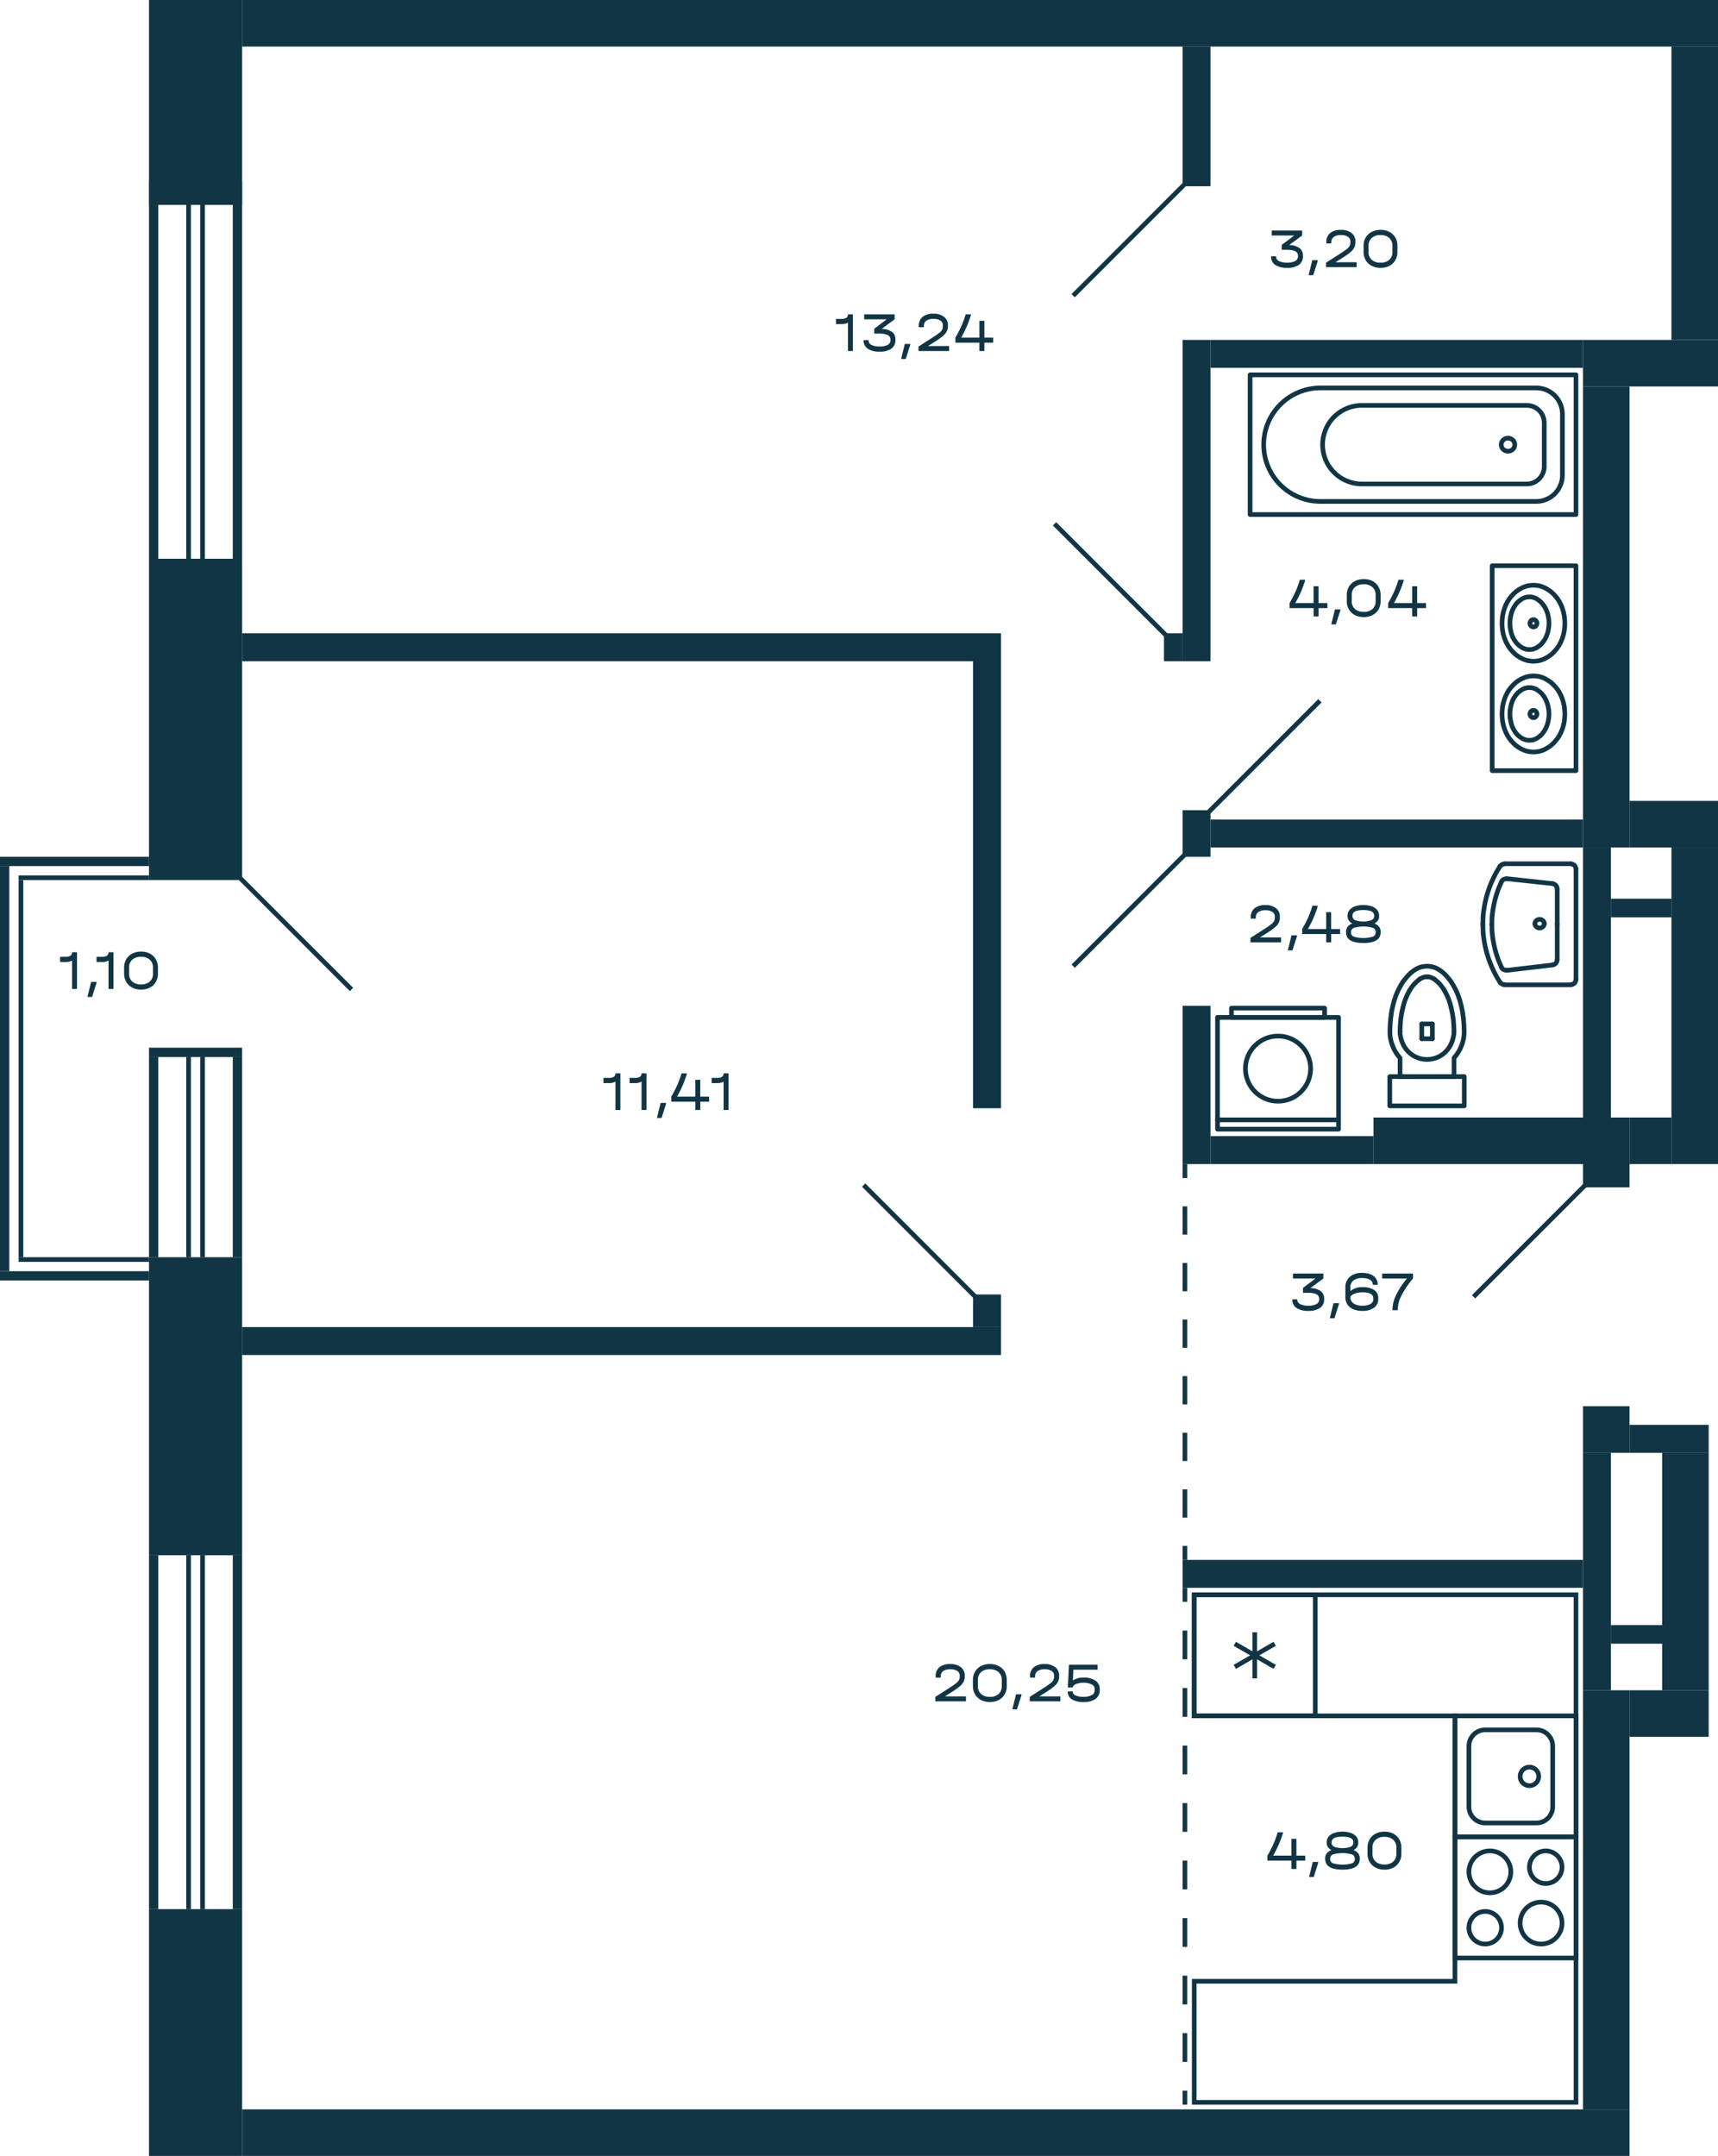 <svg xmlns="http://www.w3.org/2000/svg" width="369" height="463" viewBox="0 0 369 463">
  <title>M6_C2_22,24fl_4 (2)</title>
  <g id="Слой_2" data-name="Слой 2">
    <g id="M6_C2_22_24fl_4" data-name="M6_C2_22,24fl_4">
      <g id="sant">
        <g>
          <path d="M312.3,231.21v-3.993l.479-.6a8.627,8.627,0,0,0,1.677-4.318l.024-.8-.048-1.423-.12-1.4-.191-1.422-.288-1.373-.311-1.123-.383-1.1-.455-1.049-.551-1.023-.455-.749-.527-.673-.551-.649-.623-.6-.671-.524v.024l-.5-.324-.55-.275-.575-.174-.575-.1-.6-.05-.6.05-.575.1-.575.174-.55.275-.5.324V208.4l-.671.525-.623.6-.551.648-.527.674-.455.749-.551,1.023-.455,1.049-.383,1.1-.311,1.123-.288,1.373-.191,1.422-.12,1.4-.048,1.423h0l.024.8a8.627,8.627,0,0,0,1.677,4.318l.479.6v3.993Z" fill="none" stroke="#113544" stroke-linecap="round" stroke-linejoin="round"/>
          <path d="M300.7,221.5l.024.6c.974,7.236,10.57,7.236,11.544,0l.024-.6" fill="none" stroke="#113544" stroke-linecap="round" stroke-linejoin="round"/>
          <rect x="298.5" y="231.21" width="16" height="6.29" fill="none" stroke="#113544" stroke-linecap="round" stroke-linejoin="round"/>
          <polyline points="308.057 210.27 307.698 210.071 307.314 209.896 306.907 209.796 306.5 209.771" fill="none" stroke="#113544" stroke-linecap="round" stroke-linejoin="round"/>
          <line x1="307.65" y1="219.904" x2="305.374" y2="219.904" fill="none" stroke="#113544" stroke-linecap="round" stroke-linejoin="round"/>
          <line x1="307.65" y1="223.074" x2="305.374" y2="223.074" fill="none" stroke="#113544" stroke-linecap="round" stroke-linejoin="round"/>
          <polyline points="306.5 209.771 306.093 209.796 305.686 209.896 305.302 210.071 304.943 210.27" fill="none" stroke="#113544" stroke-linecap="round" stroke-linejoin="round"/>
          <polyline points="301.302 216.435 301.039 217.683 300.847 218.956 300.752 220.229 300.704 221.502" fill="none" stroke="#113544" stroke-linecap="round" stroke-linejoin="round"/>
          <polyline points="302.74 212.741 302.284 213.615 301.877 214.538 301.566 215.462 301.302 216.435" fill="none" stroke="#113544" stroke-linecap="round" stroke-linejoin="round"/>
          <polyline points="304.943 210.27 304.296 210.795 303.722 211.369 303.195 212.042 302.74 212.741" fill="none" stroke="#113544" stroke-linecap="round" stroke-linejoin="round"/>
          <line x1="305.374" y1="219.904" x2="305.374" y2="223.074" fill="none" stroke="#113544" stroke-linecap="round" stroke-linejoin="round"/>
          <polyline points="310.26 212.741 309.805 212.042 309.278 211.369 308.704 210.795 308.057 210.27" fill="none" stroke="#113544" stroke-linecap="round" stroke-linejoin="round"/>
          <polyline points="312.296 221.502 312.248 220.229 312.153 218.956 311.961 217.683 311.698 216.435" fill="none" stroke="#113544" stroke-linecap="round" stroke-linejoin="round"/>
          <polyline points="311.698 216.435 311.434 215.462 311.123 214.538 310.716 213.615 310.261 212.741" fill="none" stroke="#113544" stroke-linecap="round" stroke-linejoin="round"/>
          <line x1="307.65" y1="219.904" x2="307.65" y2="223.074" fill="none" stroke="#113544" stroke-linecap="round" stroke-linejoin="round"/>
        </g>
        <g>
          <rect x="288.5" y="60.5" width="30" height="70" fill="none" stroke="#113544" stroke-linecap="round" stroke-linejoin="round" transform="translate(399 -208) rotate(90)"/>
          <path d="M296.938,63.421h13.125a5.625,5.625,0,0,1,5.625,5.625v46.345A12.187,12.187,0,0,1,303.5,127.579h0a12.188,12.188,0,0,1-12.188-12.188V69.046a5.625,5.625,0,0,1,5.625-5.625Z" transform="translate(399 -208) rotate(90)" fill="none" stroke="#113544" stroke-linecap="round" stroke-linejoin="round"/>
          <path d="M303.194,71.7h9.375a3.75,3.75,0,0,1,3.75,3.75v35.418a8.437,8.437,0,0,1-8.437,8.437h0a8.438,8.438,0,0,1-8.438-8.438V75.447A3.75,3.75,0,0,1,303.194,71.7Z" transform="translate(403.382 -212.382) rotate(90)" fill="none" stroke="#113544" stroke-linecap="round" stroke-linejoin="round"/>
          <ellipse cx="323.895" cy="95.5" rx="1.461" ry="1.406" fill="none" stroke="#113544" stroke-linecap="round" stroke-linejoin="round"/>
        </g>
        <g>
          <polyline points="337.424 185.533 337.761 185.598 338.029 185.73 338.265 185.96 338.399 186.222 338.466 186.55" fill="none" stroke="#113544" stroke-linecap="round" stroke-linejoin="round"/>
          <path d="M318.5,198.5l.034-1.477a23.406,23.406,0,0,1,2.924-9.783l.74-1.248" fill="none" stroke="#113544" stroke-linecap="round" stroke-linejoin="round"/>
          <polyline points="322.231 185.992 322.466 185.763 322.769 185.598 323.105 185.533" fill="none" stroke="#113544" stroke-linecap="round" stroke-linejoin="round"/>
          <line x1="337.424" y1="185.5" x2="323.105" y2="185.5" fill="none" stroke="#113544" stroke-linecap="round" stroke-linejoin="round"/>
          <line x1="334.466" y1="198.5" x2="334.466" y2="206.182" fill="none" stroke="#113544" stroke-linecap="round" stroke-linejoin="round"/>
          <path d="M322.2,211.008l-.74-1.248a23.411,23.411,0,0,1-2.924-9.783L318.5,198.5" fill="none" stroke="#113544" stroke-linecap="round" stroke-linejoin="round"/>
          <path d="M322.51,207.774l-.538-1.247a22.6,22.6,0,0,1-1.513-6.632l-.034-1.346" fill="none" stroke="#113544" stroke-linecap="round" stroke-linejoin="round"/>
          <line x1="338.5" y1="210.449" x2="338.5" y2="186.55" fill="none" stroke="#113544" stroke-linecap="round" stroke-linejoin="round"/>
          <path d="M329.685,198.369l.038-.284a1.039,1.039,0,0,1,1.923,0l.039.284" fill="none" stroke="#113544" stroke-linecap="round" stroke-linejoin="round"/>
          <path d="M331.685,198.369l-.039.283a1.039,1.039,0,0,1-1.923,0l-.038-.283" fill="none" stroke="#113544" stroke-linecap="round" stroke-linejoin="round"/>
          <line x1="323.585" y1="188.701" x2="333.525" y2="189.768" fill="none" stroke="#113544" stroke-linecap="round" stroke-linejoin="round"/>
          <polyline points="322.51 189.325 322.678 189.062 322.946 188.865 323.249 188.767 323.552 188.734" fill="none" stroke="#113544" stroke-linecap="round" stroke-linejoin="round"/>
          <polyline points="333.492 189.8 333.794 189.866 334.063 190.03 334.265 190.26 334.399 190.523 334.433 190.818" fill="none" stroke="#113544" stroke-linecap="round" stroke-linejoin="round"/>
          <line x1="334.466" y1="198.5" x2="334.466" y2="190.818" fill="none" stroke="#113544" stroke-linecap="round" stroke-linejoin="round"/>
          <path d="M320.426,198.549l.033-1.346a22.592,22.592,0,0,1,1.513-6.631l.538-1.247" fill="none" stroke="#113544" stroke-linecap="round" stroke-linejoin="round"/>
          <polyline points="338.466 210.449 338.399 210.778 338.265 211.04 338.029 211.27 337.761 211.401 337.424 211.467" fill="none" stroke="#113544" stroke-linecap="round" stroke-linejoin="round"/>
          <line x1="323.585" y1="208.398" x2="333.525" y2="207.232" fill="none" stroke="#113544" stroke-linecap="round" stroke-linejoin="round"/>
          <polyline points="323.105 211.467 322.769 211.401 322.466 211.237 322.231 211.007" fill="none" stroke="#113544" stroke-linecap="round" stroke-linejoin="round"/>
          <polyline points="323.552 208.365 323.249 208.332 322.946 208.234 322.678 208.037 322.509 207.774" fill="none" stroke="#113544" stroke-linecap="round" stroke-linejoin="round"/>
          <line x1="337.424" y1="211.5" x2="323.105" y2="211.5" fill="none" stroke="#113544" stroke-linecap="round" stroke-linejoin="round"/>
          <polyline points="334.433 206.182 334.399 206.477 334.265 206.74 334.063 206.97 333.794 207.134 333.492 207.199" fill="none" stroke="#113544" stroke-linecap="round" stroke-linejoin="round"/>
        </g>
        <g>
          <rect x="312.5" y="394.5" width="26" height="26" transform="translate(-82 733) rotate(-90)" fill="none" stroke="#113544" stroke-miterlimit="10"/>
          <path d="M319,411a3,3,0,1,1-3,3,3,3,0,0,1,3-3m0-1a4,4,0,1,0,4,4,4,4,0,0,0-4-4Z" fill="#113544"/>
          <path d="M332,398a3,3,0,1,1-3,3,3,3,0,0,1,3-3m0-1a4,4,0,1,0,4,4,4,4,0,0,0-4-4Z" fill="#113544"/>
          <path d="M331,409a4,4,0,1,1-4,4,4,4,0,0,1,4-4m0-1a5,5,0,1,0,5,5,5,5,0,0,0-5-5Z" fill="#113544"/>
          <path d="M320,398a4,4,0,1,1-4,4,4,4,0,0,1,4-4m0-1a5,5,0,1,0,5,5,5,5,0,0,0-5-5Z" fill="#113544"/>
        </g>
        <g>
          <rect x="312.5" y="368.5" width="26" height="26" transform="translate(-56 707) rotate(-90)" fill="none" stroke="#113544" stroke-miterlimit="10"/>
          <path d="M330,372a3,3,0,0,1,3,3v13a3,3,0,0,1-3,3H319a3,3,0,0,1-3-3V375a3,3,0,0,1,3-3h11m0-1H319a4,4,0,0,0-4,4v13a4,4,0,0,0,4,4h11a4,4,0,0,0,4-4V375a4,4,0,0,0-4-4Z" fill="#113544"/>
          <circle cx="328.5" cy="381.5" r="2" fill="none" stroke="#113544" stroke-miterlimit="10"/>
        </g>
        <g>
          <rect x="256.5" y="342.5" width="26" height="26" transform="translate(539 711) rotate(180)" fill="none" stroke="#113544" stroke-miterlimit="10"/>
          <line x1="265.213" y1="357.975" x2="273.786" y2="353.025" fill="none" stroke="#113544" stroke-miterlimit="10"/>
          <line x1="273.786" y1="357.975" x2="265.213" y2="353.025" fill="none" stroke="#113544" stroke-miterlimit="10"/>
          <line x1="269.5" y1="350.55" x2="269.5" y2="360.45" fill="none" stroke="#113544" stroke-miterlimit="10"/>
        </g>
        <g>
          <rect x="261.5" y="218.5" width="26" height="24" fill="none" stroke="#113544" stroke-linecap="round" stroke-linejoin="round"/>
          <rect x="264.5" y="216.5" width="20" height="2" fill="none" stroke="#113544" stroke-linecap="round" stroke-linejoin="round"/>
          <circle cx="274.5" cy="229.5" r="7" fill="none" stroke="#113544" stroke-linecap="round" stroke-linejoin="round"/>
          <line x1="261.5" y1="240.5" x2="287.5" y2="240.5" fill="none" stroke="#113544" stroke-linecap="round" stroke-linejoin="round"/>
        </g>
        <g>
          <rect x="320.5" y="121.5" width="18" height="44" fill="none" stroke="#113544" stroke-linecap="round" stroke-linejoin="round"/>
          <polyline points="331.867 145.757 332.497 146.121 333.085 146.528 333.63 147.021 334.113 147.556 334.134 147.556 334.575 148.135 334.974 148.777 335.31 149.441 335.583 150.148 335.814 150.919 335.982 151.733 336.066 152.526 336.108 153.34 336.066 154.154 335.982 154.946 335.814 155.76 335.583 156.531 335.583 156.51 335.31 157.216 334.974 157.88 334.575 158.523 334.134 159.101 334.113 159.101 333.63 159.637 333.085 160.129 332.497 160.536 331.867 160.901 331.888 160.901 331.279 161.158 330.67 161.35 330.019 161.457 329.368 161.5 328.718 161.457 328.067 161.35 327.458 161.158 326.849 160.901 326.219 160.536 325.631 160.129 325.085 159.637 324.602 159.101 324.581 159.101 324.141 158.523 323.742 157.88 323.406 157.216 323.133 156.51 323.133 156.531 322.902 155.76 322.734 154.946 322.65 154.154 322.608 153.34 322.65 152.526 322.734 151.733 322.902 150.919 323.133 150.148 323.406 149.441 323.742 148.777 324.141 148.135 324.581 147.556 324.602 147.556 325.085 147.021 325.631 146.528 326.219 146.121 326.849 145.757 327.458 145.5 328.067 145.307 328.718 145.2 329.368 145.157 330.019 145.2 330.67 145.307 331.279 145.5 331.888 145.757" fill="none" stroke="#113544" stroke-linecap="round" stroke-linejoin="round"/>
          <polyline points="330.013 148.079 330.431 148.351 330.809 148.642 331.147 148.972 331.446 149.341 331.824 149.904 332.123 150.486 332.342 151.107 332.362 151.107 332.541 151.844 332.66 152.582 332.7 153.339 332.66 154.095 332.541 154.833 332.362 155.57 332.342 155.57 332.123 156.191 331.824 156.774 331.446 157.336 331.147 157.705 330.809 158.035 330.431 158.326 330.013 158.598 330.033 158.598 329.674 158.753 329.296 158.889 328.898 158.967 328.5 158.986 328.102 158.967 327.704 158.889 327.326 158.753 326.967 158.598 326.549 158.326 326.171 158.035 325.833 157.705 325.534 157.336 325.156 156.774 324.857 156.191 324.638 155.57 324.459 154.833 324.34 154.095 324.3 153.339 324.34 152.582 324.459 151.844 324.638 151.107 324.857 150.486 325.156 149.904 325.534 149.341 325.833 148.972 326.171 148.642 326.549 148.351 326.967 148.079 326.967 148.06 327.326 147.905 327.704 147.769 328.102 147.691 328.5 147.672 328.898 147.691 329.296 147.769 329.674 147.905 330.033 148.06" fill="none" stroke="#113544" stroke-linecap="round" stroke-linejoin="round"/>
          <path d="M329.362,152.553l.188.02.169.078a.8.8,0,0,1-.075,1.415l-.188.058h-.188a.8.8,0,0,1-.263-1.473l.169-.078Z" fill="none" stroke="#113544" stroke-linecap="round" stroke-linejoin="round"/>
          <polyline points="331.867 126.271 332.497 126.636 333.085 127.043 333.63 127.535 334.113 128.071 334.134 128.071 334.575 128.649 334.974 129.292 335.31 129.956 335.583 130.662 335.814 131.433 335.982 132.247 336.066 133.04 336.108 133.854 336.066 134.668 335.982 135.46 335.814 136.274 335.583 137.045 335.583 137.024 335.31 137.731 334.974 138.395 334.575 139.037 334.134 139.616 334.113 139.616 333.63 140.151 333.085 140.644 332.497 141.051 331.867 141.415 331.888 141.415 331.279 141.672 330.67 141.865 330.019 141.972 329.368 142.015 328.718 141.972 328.067 141.865 327.458 141.672 326.849 141.415 326.219 141.051 325.631 140.644 325.085 140.151 324.602 139.616 324.581 139.616 324.141 139.037 323.742 138.395 323.406 137.731 323.133 137.024 323.133 137.045 322.902 136.274 322.734 135.46 322.65 134.668 322.608 133.854 322.65 133.04 322.734 132.247 322.902 131.433 323.133 130.662 323.406 129.956 323.742 129.292 324.141 128.649 324.581 128.071 324.602 128.071 325.085 127.535 325.631 127.043 326.219 126.636 326.849 126.271 327.458 126.014 328.067 125.822 328.718 125.715 329.368 125.672 330.019 125.715 330.67 125.822 331.279 126.014 331.888 126.271" fill="none" stroke="#113544" stroke-linecap="round" stroke-linejoin="round"/>
          <polyline points="330.013 128.594 330.431 128.865 330.809 129.156 331.147 129.486 331.446 129.855 331.824 130.418 332.123 131 332.342 131.621 332.362 131.621 332.541 132.359 332.66 133.096 332.7 133.853 332.66 134.61 332.541 135.347 332.362 136.085 332.342 136.085 332.123 136.706 331.824 137.288 331.446 137.851 331.147 138.219 330.809 138.549 330.431 138.84 330.013 139.112 330.033 139.112 329.674 139.267 329.296 139.403 328.898 139.481 328.5 139.5 328.102 139.481 327.704 139.403 327.326 139.267 326.967 139.112 326.549 138.84 326.171 138.549 325.833 138.219 325.534 137.851 325.156 137.288 324.857 136.706 324.638 136.085 324.459 135.347 324.34 134.61 324.3 133.853 324.34 133.096 324.459 132.359 324.638 131.621 324.857 131 325.156 130.418 325.534 129.855 325.833 129.486 326.171 129.156 326.549 128.865 326.967 128.594 326.967 128.574 327.326 128.419 327.704 128.283 328.102 128.205 328.5 128.186 328.898 128.205 329.296 128.283 329.674 128.419 330.033 128.574" fill="none" stroke="#113544" stroke-linecap="round" stroke-linejoin="round"/>
          <path d="M329.362,133.067l.188.02.169.079a.8.8,0,0,1-.075,1.414l-.188.059h-.188a.8.8,0,0,1-.263-1.473l.169-.079Z" fill="none" stroke="#113544" stroke-linecap="round" stroke-linejoin="round"/>
        </g>
        <polygon points="256.5 342.5 338.5 342.5 338.5 451.5 256.5 451.5 256.5 425.5 312.5 425.5 312.5 368.5 256.5 368.5 256.5 342.5" fill="none" stroke="#113544" stroke-miterlimit="10"/>
      </g>
      <g id="l">
        <g>
          <line x1="254.5" y1="341" x2="254.5" y2="344" fill="none" stroke="#113544" stroke-miterlimit="10"/>
          <line x1="254.5" y1="350.177" x2="254.5" y2="445.912" fill="none" stroke="#113544" stroke-miterlimit="10" stroke-dasharray="6.176 6.176"/>
          <line x1="254.5" y1="449" x2="254.5" y2="452" fill="none" stroke="#113544" stroke-miterlimit="10"/>
        </g>
        <g>
          <line x1="254.5" y1="250" x2="254.5" y2="253" fill="none" stroke="#113544" stroke-miterlimit="10"/>
          <line x1="254.5" y1="259.077" x2="254.5" y2="328.962" fill="none" stroke="#113544" stroke-miterlimit="10" stroke-dasharray="6.077 6.077"/>
          <line x1="254.5" y1="332" x2="254.5" y2="335" fill="none" stroke="#113544" stroke-miterlimit="10"/>
        </g>
        <line x1="340.5" y1="254.5" x2="316.5" y2="278.5" fill="none" stroke="#113544" stroke-miterlimit="10"/>
        <line x1="209.5" y1="278.5" x2="185.5" y2="254.5" fill="none" stroke="#113544" stroke-miterlimit="10"/>
        <line x1="75.5" y1="212.5" x2="51.5" y2="188.5" fill="none" stroke="#113544" stroke-miterlimit="10"/>
        <line x1="230.5" y1="207.5" x2="254.5" y2="183.5" fill="none" stroke="#113544" stroke-miterlimit="10"/>
        <line x1="259.5" y1="174.5" x2="283.5" y2="150.5" fill="none" stroke="#113544" stroke-miterlimit="10"/>
        <line x1="226.5" y1="112.5" x2="250.5" y2="136.5" fill="none" stroke="#113544" stroke-miterlimit="10"/>
        <line x1="254.5" y1="39.5" x2="230.5" y2="63.5" fill="none" stroke="#113544" stroke-miterlimit="10"/>
      </g>
      <g id="s">
        <rect x="32" y="410" width="20" height="53" fill="#113544"/>
        <rect x="32" y="270" width="20" height="64" fill="#113544"/>
        <rect x="32" y="120" width="20" height="69" fill="#113544"/>
        <rect x="32" width="20" height="44" fill="#113544"/>
        <rect x="209" y="136" width="6" height="102" fill="#113544"/>
        <rect x="209" y="278" width="6" height="7" fill="#113544"/>
        <rect x="254" y="216" width="6" height="34" fill="#113544"/>
        <rect x="254" y="174" width="6" height="10" fill="#113544"/>
        <rect x="254" y="73" width="6" height="69" fill="#113544"/>
        <rect x="254" y="10" width="6" height="30" fill="#113544"/>
        <rect x="340" y="182" width="6" height="58" fill="#113544"/>
        <rect x="340" y="312" width="6" height="51" fill="#113544"/>
        <rect x="52" y="285" width="163" height="6" fill="#113544"/>
        <rect x="260" y="244" width="35" height="6" fill="#113544"/>
        <rect x="254" y="335" width="86" height="6" fill="#113544"/>
        <rect x="260" y="176" width="80" height="6" fill="#113544"/>
        <rect x="260" y="73" width="80" height="6" fill="#113544"/>
        <rect x="52" y="136" width="157" height="6" fill="#113544"/>
        <rect x="359" y="10" width="10" height="63" fill="#113544"/>
        <rect x="340" y="83" width="10" height="99" fill="#113544"/>
        <rect x="340" y="363" width="10" height="90" fill="#113544"/>
        <rect x="340" y="249" width="10" height="6" fill="#113544"/>
        <rect x="340" y="302" width="10" height="10" fill="#113544"/>
        <rect x="52" y="453" width="298" height="10" fill="#113544"/>
        <rect x="52" width="317" height="10" fill="#113544"/>
        <rect x="340" y="73" width="29" height="10" fill="#113544"/>
        <rect x="295" y="240" width="55" height="10" fill="#113544"/>
        <rect x="32" y="39" width="2" height="81" fill="#113544"/>
        <rect x="50" y="39" width="2" height="81" fill="#113544"/>
        <rect x="40" y="39" width="1" height="81" fill="#113544"/>
        <rect x="43" y="39" width="1" height="81" fill="#113544"/>
        <rect x="32" y="334" width="2" height="76" fill="#113544"/>
        <rect x="50" y="334" width="2" height="76" fill="#113544"/>
        <rect x="40" y="334" width="1" height="76" fill="#113544"/>
        <rect x="43" y="334" width="1" height="76" fill="#113544"/>
        <rect y="186" width="2" height="87" transform="translate(2 459) rotate(180)" fill="#113544"/>
        <rect x="15" y="169" width="2" height="32" transform="translate(201 169) rotate(90)" fill="#113544"/>
        <rect x="15" y="258" width="2" height="32" transform="translate(290 258) rotate(90)" fill="#113544"/>
        <rect x="17.5" y="174.5" width="1" height="28" transform="translate(206.5 170.5) rotate(90)" fill="#113544"/>
        <rect x="17.5" y="256.5" width="1" height="28" transform="translate(288.5 252.5) rotate(90)" fill="#113544"/>
        <rect x="-36" y="229" width="81" height="1" transform="translate(234 225) rotate(90)" fill="#113544"/>
        <rect x="50" y="227" width="2" height="43" transform="translate(102 497) rotate(180)" fill="#113544"/>
        <rect x="32" y="227" width="2" height="43" transform="translate(66 497) rotate(180)" fill="#113544"/>
        <rect x="43" y="227" width="1" height="43" transform="translate(87 497) rotate(180)" fill="#113544"/>
        <rect x="40" y="227" width="1" height="43" transform="translate(81 497) rotate(180)" fill="#113544"/>
        <rect x="32" y="225" width="20" height="2" transform="translate(84 452) rotate(180)" fill="#113544"/>
        <rect x="355.5" y="300.5" width="6" height="17" transform="translate(667.5 -49.5) rotate(90)" fill="#113544"/>
        <rect x="350" y="345" width="4" height="12" transform="translate(703 -1) rotate(90)" fill="#113544"/>
        <rect x="350" y="363" width="17" height="10" fill="#113544"/>
        <rect x="357" y="312" width="10" height="51" fill="#113544"/>
        <rect x="350.5" y="188.5" width="4" height="13" transform="translate(547.5 -157.5) rotate(90)" fill="#113544"/>
        <rect x="350" y="172" width="19" height="10" fill="#113544"/>
        <rect x="350" y="240" width="9" height="10" fill="#113544"/>
        <rect x="359" y="182" width="10" height="68" fill="#113544"/>
        <rect x="249" y="137" width="6" height="4" transform="translate(391 -113) rotate(90)" fill="#113544"/>
      </g>
      <g id="t">
        <g>
          <path d="M280.352,399.594h-1.9v1.787h-1.07v-1.787H272.22v-1.08a26.717,26.717,0,0,0,1.339-2.6,18.638,18.638,0,0,0,.864-2.406h1.134v.179a23.592,23.592,0,0,1-2.1,4.825h3.92V394.9h1.07v3.613h1.9Z" fill="#113544"/>
          <path d="M283.139,399.869v.18l-.972,3.049h-.994l.788-3.229Z" fill="#113544"/>
          <path d="M291.72,398.021a1.712,1.712,0,0,1,.34,1.069v.131q0,2.305-3.715,2.3t-3.716-2.3v-.131a1.707,1.707,0,0,1,.341-1.069,2.216,2.216,0,0,1,1.009-.7,1.885,1.885,0,0,1-.767-.653,1.666,1.666,0,0,1-.259-.918v-.133a1.822,1.822,0,0,1,.422-1.187,2.647,2.647,0,0,1,1.188-.793,5.888,5.888,0,0,1,3.563,0,2.647,2.647,0,0,1,1.188.793,1.822,1.822,0,0,1,.422,1.187v.133a1.666,1.666,0,0,1-.259.918,1.882,1.882,0,0,1-.768.653A2.223,2.223,0,0,1,291.72,398.021Zm-.729,1.153a.95.95,0,0,0-.621-.918,7.39,7.39,0,0,0-4.051,0,.949.949,0,0,0-.62.918v.1a.935.935,0,0,0,.637.894,7.322,7.322,0,0,0,4.018,0,.936.936,0,0,0,.637-.894Zm-4.979-3.457a.948.948,0,0,0,.567.9,5.525,5.525,0,0,0,3.521,0,.948.948,0,0,0,.567-.9v-.1q0-1.174-2.322-1.176t-2.333,1.176Z" fill="#113544"/>
          <path d="M295.467,401.094a3.165,3.165,0,0,1-1.285-1.213,3.455,3.455,0,0,1-.459-1.787V396.81a3.477,3.477,0,0,1,.459-1.8,3.159,3.159,0,0,1,1.285-1.213,4.068,4.068,0,0,1,1.907-.432,4.008,4.008,0,0,1,1.889.432,3.127,3.127,0,0,1,1.275,1.213,3.513,3.513,0,0,1,.453,1.8v1.284a3.485,3.485,0,0,1-.453,1.793,3.145,3.145,0,0,1-1.275,1.207,4.008,4.008,0,0,1-1.889.431A4.068,4.068,0,0,1,295.467,401.094Zm3.775-1.3a2.161,2.161,0,0,0,.68-1.692V396.8a2.176,2.176,0,0,0-.686-1.692,2.68,2.68,0,0,0-1.874-.624,2.711,2.711,0,0,0-1.884.619,2.168,2.168,0,0,0-.686,1.7v1.308a2.152,2.152,0,0,0,.686,1.692,2.746,2.746,0,0,0,1.9.612A2.694,2.694,0,0,0,299.242,399.8Z" fill="#113544"/>
        </g>
        <g>
          <path d="M207.477,364.313v1.068H200.9v-.959l3.122-2a15.07,15.07,0,0,0,1.36-.955,2.261,2.261,0,0,0,.6-.678,1.628,1.628,0,0,0,.157-.744v-.119a1.23,1.23,0,0,0-.524-1.068,2.572,2.572,0,0,0-1.506-.373,2.525,2.525,0,0,0-1.539.4,1.354,1.354,0,0,0-.524,1.152v.241h-1.08v-.252a2.436,2.436,0,0,1,.81-1.969,3.49,3.49,0,0,1,2.311-.684,3.573,3.573,0,0,1,2.3.672,2.248,2.248,0,0,1,.831,1.848v.121a2.57,2.57,0,0,1-.227,1.115,3.143,3.143,0,0,1-.782.973,13.858,13.858,0,0,1-1.626,1.176l-1.642,1.043Z" fill="#113544"/>
          <path d="M210.711,365.094a3.153,3.153,0,0,1-1.285-1.213,3.455,3.455,0,0,1-.459-1.787V360.81a3.477,3.477,0,0,1,.459-1.8,3.146,3.146,0,0,1,1.285-1.213,4.067,4.067,0,0,1,1.906-.432,4.012,4.012,0,0,1,1.89.432,3.124,3.124,0,0,1,1.274,1.213,3.5,3.5,0,0,1,.454,1.8v1.284a3.476,3.476,0,0,1-.454,1.793,3.143,3.143,0,0,1-1.274,1.207,4.012,4.012,0,0,1-1.89.431A4.066,4.066,0,0,1,210.711,365.094Zm3.774-1.3a2.159,2.159,0,0,0,.681-1.692V360.8a2.176,2.176,0,0,0-.686-1.692,2.682,2.682,0,0,0-1.874-.624,2.711,2.711,0,0,0-1.884.619,2.165,2.165,0,0,0-.686,1.7v1.308a2.149,2.149,0,0,0,.686,1.692,2.745,2.745,0,0,0,1.895.612A2.69,2.69,0,0,0,214.485,363.8Z" fill="#113544"/>
          <path d="M219.4,363.869v.18l-.972,3.049h-.993l.788-3.229Z" fill="#113544"/>
          <path d="M227.748,364.313v1.068H221.17v-.959l3.122-2a15.115,15.115,0,0,0,1.361-.955,2.275,2.275,0,0,0,.6-.678,1.641,1.641,0,0,0,.157-.744v-.119a1.23,1.23,0,0,0-.524-1.068,2.576,2.576,0,0,0-1.507-.373,2.525,2.525,0,0,0-1.539.4,1.356,1.356,0,0,0-.524,1.152v.241h-1.08v-.252a2.436,2.436,0,0,1,.81-1.969,3.492,3.492,0,0,1,2.311-.684,3.569,3.569,0,0,1,2.3.672,2.249,2.249,0,0,1,.832,1.848v.121a2.584,2.584,0,0,1-.227,1.115,3.133,3.133,0,0,1-.783.973,13.832,13.832,0,0,1-1.625,1.176l-1.642,1.043Z" fill="#113544"/>
          <path d="M235.292,360.941a2.128,2.128,0,0,1,.912,1.825v.191a2.235,2.235,0,0,1-.9,1.9,4.152,4.152,0,0,1-2.528.671,4.732,4.732,0,0,1-2.532-.564,1.8,1.8,0,0,1-.891-1.607v-.1h1.08v.1q0,.492.615.773a4.159,4.159,0,0,0,1.7.282,3.388,3.388,0,0,0,1.75-.384,1.18,1.18,0,0,0,.637-1.056v-.192a1.137,1.137,0,0,0-.643-1.019,3.555,3.555,0,0,0-1.776-.373,4.035,4.035,0,0,0-1.631.283c-.425.187-.648.434-.67.737h-1.058l.237-4.895h6.156v1.067h-5.205l-.108,2.317a3.886,3.886,0,0,1,2.343-.613A4.224,4.224,0,0,1,235.292,360.941Z" fill="#113544"/>
        </g>
        <g>
          <path d="M16.537,212.381H15.479v-6.1a2.509,2.509,0,0,1-1.351.324h-1.22v-1.116h1.134a1.945,1.945,0,0,0,1.085-.239.839.839,0,0,0,.352-.744h1.058Z" fill="#113544"/>
          <path d="M20.749,210.869v.18l-.972,3.049h-.994l.789-3.229Z" fill="#113544"/>
          <path d="M24.367,212.381H23.309v-6.1a2.509,2.509,0,0,1-1.351.324h-1.22v-1.116h1.135a1.949,1.949,0,0,0,1.085-.239.841.841,0,0,0,.351-.744h1.058Z" fill="#113544"/>
          <path d="M28.4,212.094a3.153,3.153,0,0,1-1.285-1.213,3.455,3.455,0,0,1-.459-1.787V207.81a3.477,3.477,0,0,1,.459-1.8A3.146,3.146,0,0,1,28.4,204.8a4.067,4.067,0,0,1,1.906-.432,4.012,4.012,0,0,1,1.89.432,3.124,3.124,0,0,1,1.274,1.213,3.5,3.5,0,0,1,.454,1.8v1.284a3.476,3.476,0,0,1-.454,1.793,3.143,3.143,0,0,1-1.274,1.207,4.012,4.012,0,0,1-1.89.431A4.066,4.066,0,0,1,28.4,212.094Zm3.774-1.3a2.158,2.158,0,0,0,.68-1.692V207.8a2.176,2.176,0,0,0-.685-1.692,2.682,2.682,0,0,0-1.874-.624,2.711,2.711,0,0,0-1.884.619,2.165,2.165,0,0,0-.686,1.7v1.308a2.149,2.149,0,0,0,.686,1.692,2.744,2.744,0,0,0,1.895.612A2.69,2.69,0,0,0,32.175,210.8Z" fill="#113544"/>
        </g>
        <g>
          <path d="M133.249,238.381H132.19v-6.1a2.506,2.506,0,0,1-1.35.324h-1.22v-1.116h1.134a1.949,1.949,0,0,0,1.085-.239.838.838,0,0,0,.351-.744h1.059Z" fill="#113544"/>
          <path d="M138.854,238.381h-1.059v-6.1a2.506,2.506,0,0,1-1.35.324h-1.22v-1.116h1.134a1.949,1.949,0,0,0,1.085-.239.838.838,0,0,0,.351-.744h1.059Z" fill="#113544"/>
          <path d="M143.066,236.869v.18l-.972,3.049H141.1l.789-3.229Z" fill="#113544"/>
          <path d="M152.311,236.594h-1.9v1.787h-1.069v-1.787h-5.163v-1.08a26.521,26.521,0,0,0,1.34-2.6,18.632,18.632,0,0,0,.863-2.406h1.135v.179a23.6,23.6,0,0,1-2.1,4.825h3.921V231.9h1.069v3.613h1.9Z" fill="#113544"/>
          <path d="M156.479,238.381h-1.058v-6.1a2.508,2.508,0,0,1-1.35.324h-1.22v-1.116h1.134a1.949,1.949,0,0,0,1.085-.239.838.838,0,0,0,.351-.744h1.058Z" fill="#113544"/>
        </g>
        <g>
          <path d="M283.645,277.26a1.915,1.915,0,0,1,.762,1.613v.156a2.158,2.158,0,0,1-.875,1.854,4.264,4.264,0,0,1-2.549.642,4.408,4.408,0,0,1-2.522-.636,2.027,2.027,0,0,1-.891-1.764v-.084h1.069v.084a1.042,1.042,0,0,0,.627.942,3.632,3.632,0,0,0,1.728.342,3.573,3.573,0,0,0,1.749-.342,1.1,1.1,0,0,0,.594-1.014v-.144q0-1.26-2.311-1.26H279.86v-1.055l2.667-2.017H277.7V273.51h6.534v1.067l-2.787,2.052A3.78,3.78,0,0,1,283.645,277.26Z" fill="#113544"/>
          <path d="M287.593,279.869v.18l-.972,3.049h-.994l.789-3.229Z" fill="#113544"/>
          <path d="M295.163,277.043a2.014,2.014,0,0,1,.864,1.758v.168a2.21,2.21,0,0,1-.912,1.879,4.117,4.117,0,0,1-2.5.677,4.873,4.873,0,0,1-1.95-.359,2.786,2.786,0,0,1-1.264-1.033,2.841,2.841,0,0,1-.437-1.584v-1.992a2.972,2.972,0,0,1,.956-2.346,3.862,3.862,0,0,1,2.651-.846,4.763,4.763,0,0,1,1.771.3,2.543,2.543,0,0,1,1.161.857,2.183,2.183,0,0,1,.406,1.315v.1h-1.07v-.1a1.109,1.109,0,0,0-.605-1,3.25,3.25,0,0,0-1.663-.361,2.926,2.926,0,0,0-1.884.529,1.841,1.841,0,0,0-.654,1.523v.744a3.853,3.853,0,0,1,2.657-.839A4.283,4.283,0,0,1,295.163,277.043Zm-.2,1.807q0-1.308-2.279-1.309a4.872,4.872,0,0,0-1.631.246,2.047,2.047,0,0,0-1.015.7v.073a1.583,1.583,0,0,0,.681,1.356,3.217,3.217,0,0,0,1.911.491,3.415,3.415,0,0,0,1.717-.36,1.132,1.132,0,0,0,.616-1.031Z" fill="#113544"/>
          <path d="M303.5,273.51v1.067a17.773,17.773,0,0,0-2.414,3.523,6.868,6.868,0,0,0-.869,2.994v.287h-1.134v-.287a7.258,7.258,0,0,1,.826-3.061,16.324,16.324,0,0,1,2.284-3.456H296.87V273.51Z" fill="#113544"/>
        </g>
        <g>
          <path d="M275.159,201.313v1.068h-6.577v-.959l3.121-2a14.969,14.969,0,0,0,1.361-.955,2.261,2.261,0,0,0,.6-.678,1.628,1.628,0,0,0,.157-.744v-.119a1.23,1.23,0,0,0-.524-1.068,2.574,2.574,0,0,0-1.506-.373,2.528,2.528,0,0,0-1.54.4,1.355,1.355,0,0,0-.523,1.152v.241h-1.081v-.252a2.436,2.436,0,0,1,.811-1.969,3.49,3.49,0,0,1,2.311-.684,3.568,3.568,0,0,1,2.3.672,2.246,2.246,0,0,1,.832,1.848v.121a2.584,2.584,0,0,1-.227,1.115,3.133,3.133,0,0,1-.783.973,13.746,13.746,0,0,1-1.625,1.176l-1.642,1.043Z" fill="#113544"/>
          <path d="M278.572,200.869v.18L277.6,204.1h-.994l.789-3.229Z" fill="#113544"/>
          <path d="M287.816,200.594h-1.9v1.787h-1.069v-1.787h-5.163v-1.08a26.5,26.5,0,0,0,1.339-2.6,18.489,18.489,0,0,0,.864-2.406h1.134v.179a23.537,23.537,0,0,1-2.1,4.825h3.921V195.9h1.069v3.613h1.9Z" fill="#113544"/>
          <path d="M296.2,199.021a1.706,1.706,0,0,1,.34,1.069v.131q0,2.305-3.715,2.3t-3.715-2.3v-.131a1.706,1.706,0,0,1,.34-1.069,2.22,2.22,0,0,1,1.01-.7,1.879,1.879,0,0,1-.767-.653,1.657,1.657,0,0,1-.259-.918v-.133a1.821,1.821,0,0,1,.421-1.187,2.658,2.658,0,0,1,1.188-.793,5.891,5.891,0,0,1,3.564,0,2.658,2.658,0,0,1,1.188.793,1.821,1.821,0,0,1,.421,1.187v.133a1.657,1.657,0,0,1-.259.918,1.885,1.885,0,0,1-.767.653A2.22,2.22,0,0,1,296.2,199.021Zm-.729,1.153a.95.95,0,0,0-.621-.918,7.386,7.386,0,0,0-4.05,0,.95.95,0,0,0-.621.918v.1a.935.935,0,0,0,.637.894,7.322,7.322,0,0,0,4.018,0,.936.936,0,0,0,.637-.894Zm-4.979-3.457a.948.948,0,0,0,.567.9,5.525,5.525,0,0,0,3.521,0,.948.948,0,0,0,.567-.9v-.1q0-1.175-2.322-1.176t-2.333,1.176Z" fill="#113544"/>
        </g>
        <g>
          <path d="M285.109,130.594h-1.9v1.787H282.14v-1.787h-5.163v-1.08a26.5,26.5,0,0,0,1.339-2.6,18.489,18.489,0,0,0,.864-2.406h1.134v.179a23.537,23.537,0,0,1-2.1,4.825h3.921V125.9h1.069v3.613h1.9Z" fill="#113544"/>
          <path d="M287.9,130.869v.18l-.972,3.049h-.994l.789-3.229Z" fill="#113544"/>
          <path d="M291.012,132.094a3.159,3.159,0,0,1-1.285-1.213,3.455,3.455,0,0,1-.459-1.787V127.81a3.477,3.477,0,0,1,.459-1.8,3.153,3.153,0,0,1,1.285-1.213,4.067,4.067,0,0,1,1.906-.432,4.009,4.009,0,0,1,1.89.432,3.133,3.133,0,0,1,1.275,1.213,3.513,3.513,0,0,1,.453,1.8v1.284a3.485,3.485,0,0,1-.453,1.793,3.151,3.151,0,0,1-1.275,1.207,4.009,4.009,0,0,1-1.89.431A4.066,4.066,0,0,1,291.012,132.094Zm3.775-1.3a2.161,2.161,0,0,0,.68-1.692V127.8a2.176,2.176,0,0,0-.686-1.692,2.68,2.68,0,0,0-1.874-.624,2.711,2.711,0,0,0-1.884.619,2.165,2.165,0,0,0-.686,1.7V129.1a2.149,2.149,0,0,0,.686,1.692,2.745,2.745,0,0,0,1.895.612A2.7,2.7,0,0,0,294.787,130.8Z" fill="#113544"/>
          <path d="M306.288,130.594h-1.9v1.787h-1.07v-1.787h-5.162v-1.08a26.717,26.717,0,0,0,1.339-2.6,18.638,18.638,0,0,0,.864-2.406h1.134v.179a23.592,23.592,0,0,1-2.095,4.825h3.92V125.9h1.07v3.613h1.9Z" fill="#113544"/>
        </g>
        <g>
          <path d="M183.187,75.381h-1.059v-6.1a2.506,2.506,0,0,1-1.35.324h-1.22V68.493h1.134a1.949,1.949,0,0,0,1.085-.239.838.838,0,0,0,.351-.744h1.059Z" fill="#113544"/>
          <path d="M191.562,71.26a1.917,1.917,0,0,1,.761,1.613v.156a2.158,2.158,0,0,1-.875,1.854,4.262,4.262,0,0,1-2.549.642,4.41,4.41,0,0,1-2.522-.636,2.028,2.028,0,0,1-.89-1.764v-.084h1.069v.084a1.043,1.043,0,0,0,.626.942,3.637,3.637,0,0,0,1.728.342,3.575,3.575,0,0,0,1.75-.342,1.1,1.1,0,0,0,.594-1.014v-.144q0-1.26-2.311-1.26h-1.167V70.594l2.668-2.017h-4.828V67.51h6.534v1.067l-2.786,2.052A3.785,3.785,0,0,1,191.562,71.26Z" fill="#113544"/>
          <path d="M195.509,73.869v.18l-.972,3.049h-.994l.789-3.229Z" fill="#113544"/>
          <path d="M203.858,74.313v1.068H197.28v-.959l3.122-2a15.115,15.115,0,0,0,1.361-.955,2.275,2.275,0,0,0,.6-.678,1.641,1.641,0,0,0,.157-.744v-.119A1.23,1.23,0,0,0,202,68.854a2.576,2.576,0,0,0-1.507-.373,2.525,2.525,0,0,0-1.539.4,1.356,1.356,0,0,0-.524,1.152v.241h-1.08v-.252a2.436,2.436,0,0,1,.81-1.969,3.492,3.492,0,0,1,2.311-.684,3.571,3.571,0,0,1,2.3.672,2.249,2.249,0,0,1,.832,1.848v.121a2.584,2.584,0,0,1-.227,1.115,3.148,3.148,0,0,1-.783.973,13.772,13.772,0,0,1-1.626,1.176l-1.641,1.043Z" fill="#113544"/>
          <path d="M213.329,73.594h-1.9v1.787h-1.07V73.594H205.2v-1.08a26.717,26.717,0,0,0,1.339-2.6,18.638,18.638,0,0,0,.864-2.406h1.134v.179a23.592,23.592,0,0,1-2.095,4.825h3.92V68.9h1.07v3.613h1.9Z" fill="#113544"/>
        </g>
        <g>
          <path d="M279.089,53.259a1.918,1.918,0,0,1,.762,1.614v.156a2.159,2.159,0,0,1-.875,1.854,4.264,4.264,0,0,1-2.549.642,4.414,4.414,0,0,1-2.522-.636,2.027,2.027,0,0,1-.891-1.764v-.084h1.069v.084a1.044,1.044,0,0,0,.626.942,3.639,3.639,0,0,0,1.729.342,3.573,3.573,0,0,0,1.749-.342,1.1,1.1,0,0,0,.594-1.014v-.144q0-1.26-2.311-1.26H275.3V52.593l2.667-2.016h-4.827V49.509h6.534v1.068l-2.787,2.052A3.78,3.78,0,0,1,279.089,53.259Z" fill="#113544"/>
          <path d="M283.037,55.869v.18l-.973,3.048h-.993l.788-3.228Z" fill="#113544"/>
          <path d="M291.385,56.313v1.068h-6.577v-.96l3.121-2a14.8,14.8,0,0,0,1.361-.954,2.273,2.273,0,0,0,.6-.678,1.634,1.634,0,0,0,.157-.744v-.12a1.229,1.229,0,0,0-.524-1.067,2.574,2.574,0,0,0-1.506-.373,2.523,2.523,0,0,0-1.539.4,1.354,1.354,0,0,0-.524,1.152v.241h-1.08v-.252a2.433,2.433,0,0,1,.81-1.969,3.485,3.485,0,0,1,2.311-.684,3.562,3.562,0,0,1,2.3.672,2.246,2.246,0,0,1,.832,1.848v.12a2.586,2.586,0,0,1-.227,1.116,3.119,3.119,0,0,1-.783.972,13.734,13.734,0,0,1-1.625,1.177l-1.642,1.043Z" fill="#113544"/>
          <path d="M294.62,57.093a3.153,3.153,0,0,1-1.286-1.212,3.459,3.459,0,0,1-.459-1.788V52.81a3.484,3.484,0,0,1,.459-1.8A3.153,3.153,0,0,1,294.62,49.8a4.052,4.052,0,0,1,1.906-.432,4,4,0,0,1,1.89.432,3.122,3.122,0,0,1,1.274,1.212,3.51,3.51,0,0,1,.454,1.8v1.283a3.477,3.477,0,0,1-.454,1.794,3.134,3.134,0,0,1-1.274,1.206,4,4,0,0,1-1.89.432A4.052,4.052,0,0,1,294.62,57.093Zm3.774-1.3a2.158,2.158,0,0,0,.68-1.692V52.8a2.174,2.174,0,0,0-.685-1.692,2.682,2.682,0,0,0-1.874-.624,2.718,2.718,0,0,0-1.885.618,2.171,2.171,0,0,0-.686,1.7v1.308a2.152,2.152,0,0,0,.686,1.692,2.746,2.746,0,0,0,1.9.612A2.694,2.694,0,0,0,298.394,55.8Z" fill="#113544"/>
        </g>
      </g>
    </g>
  </g>
</svg>
